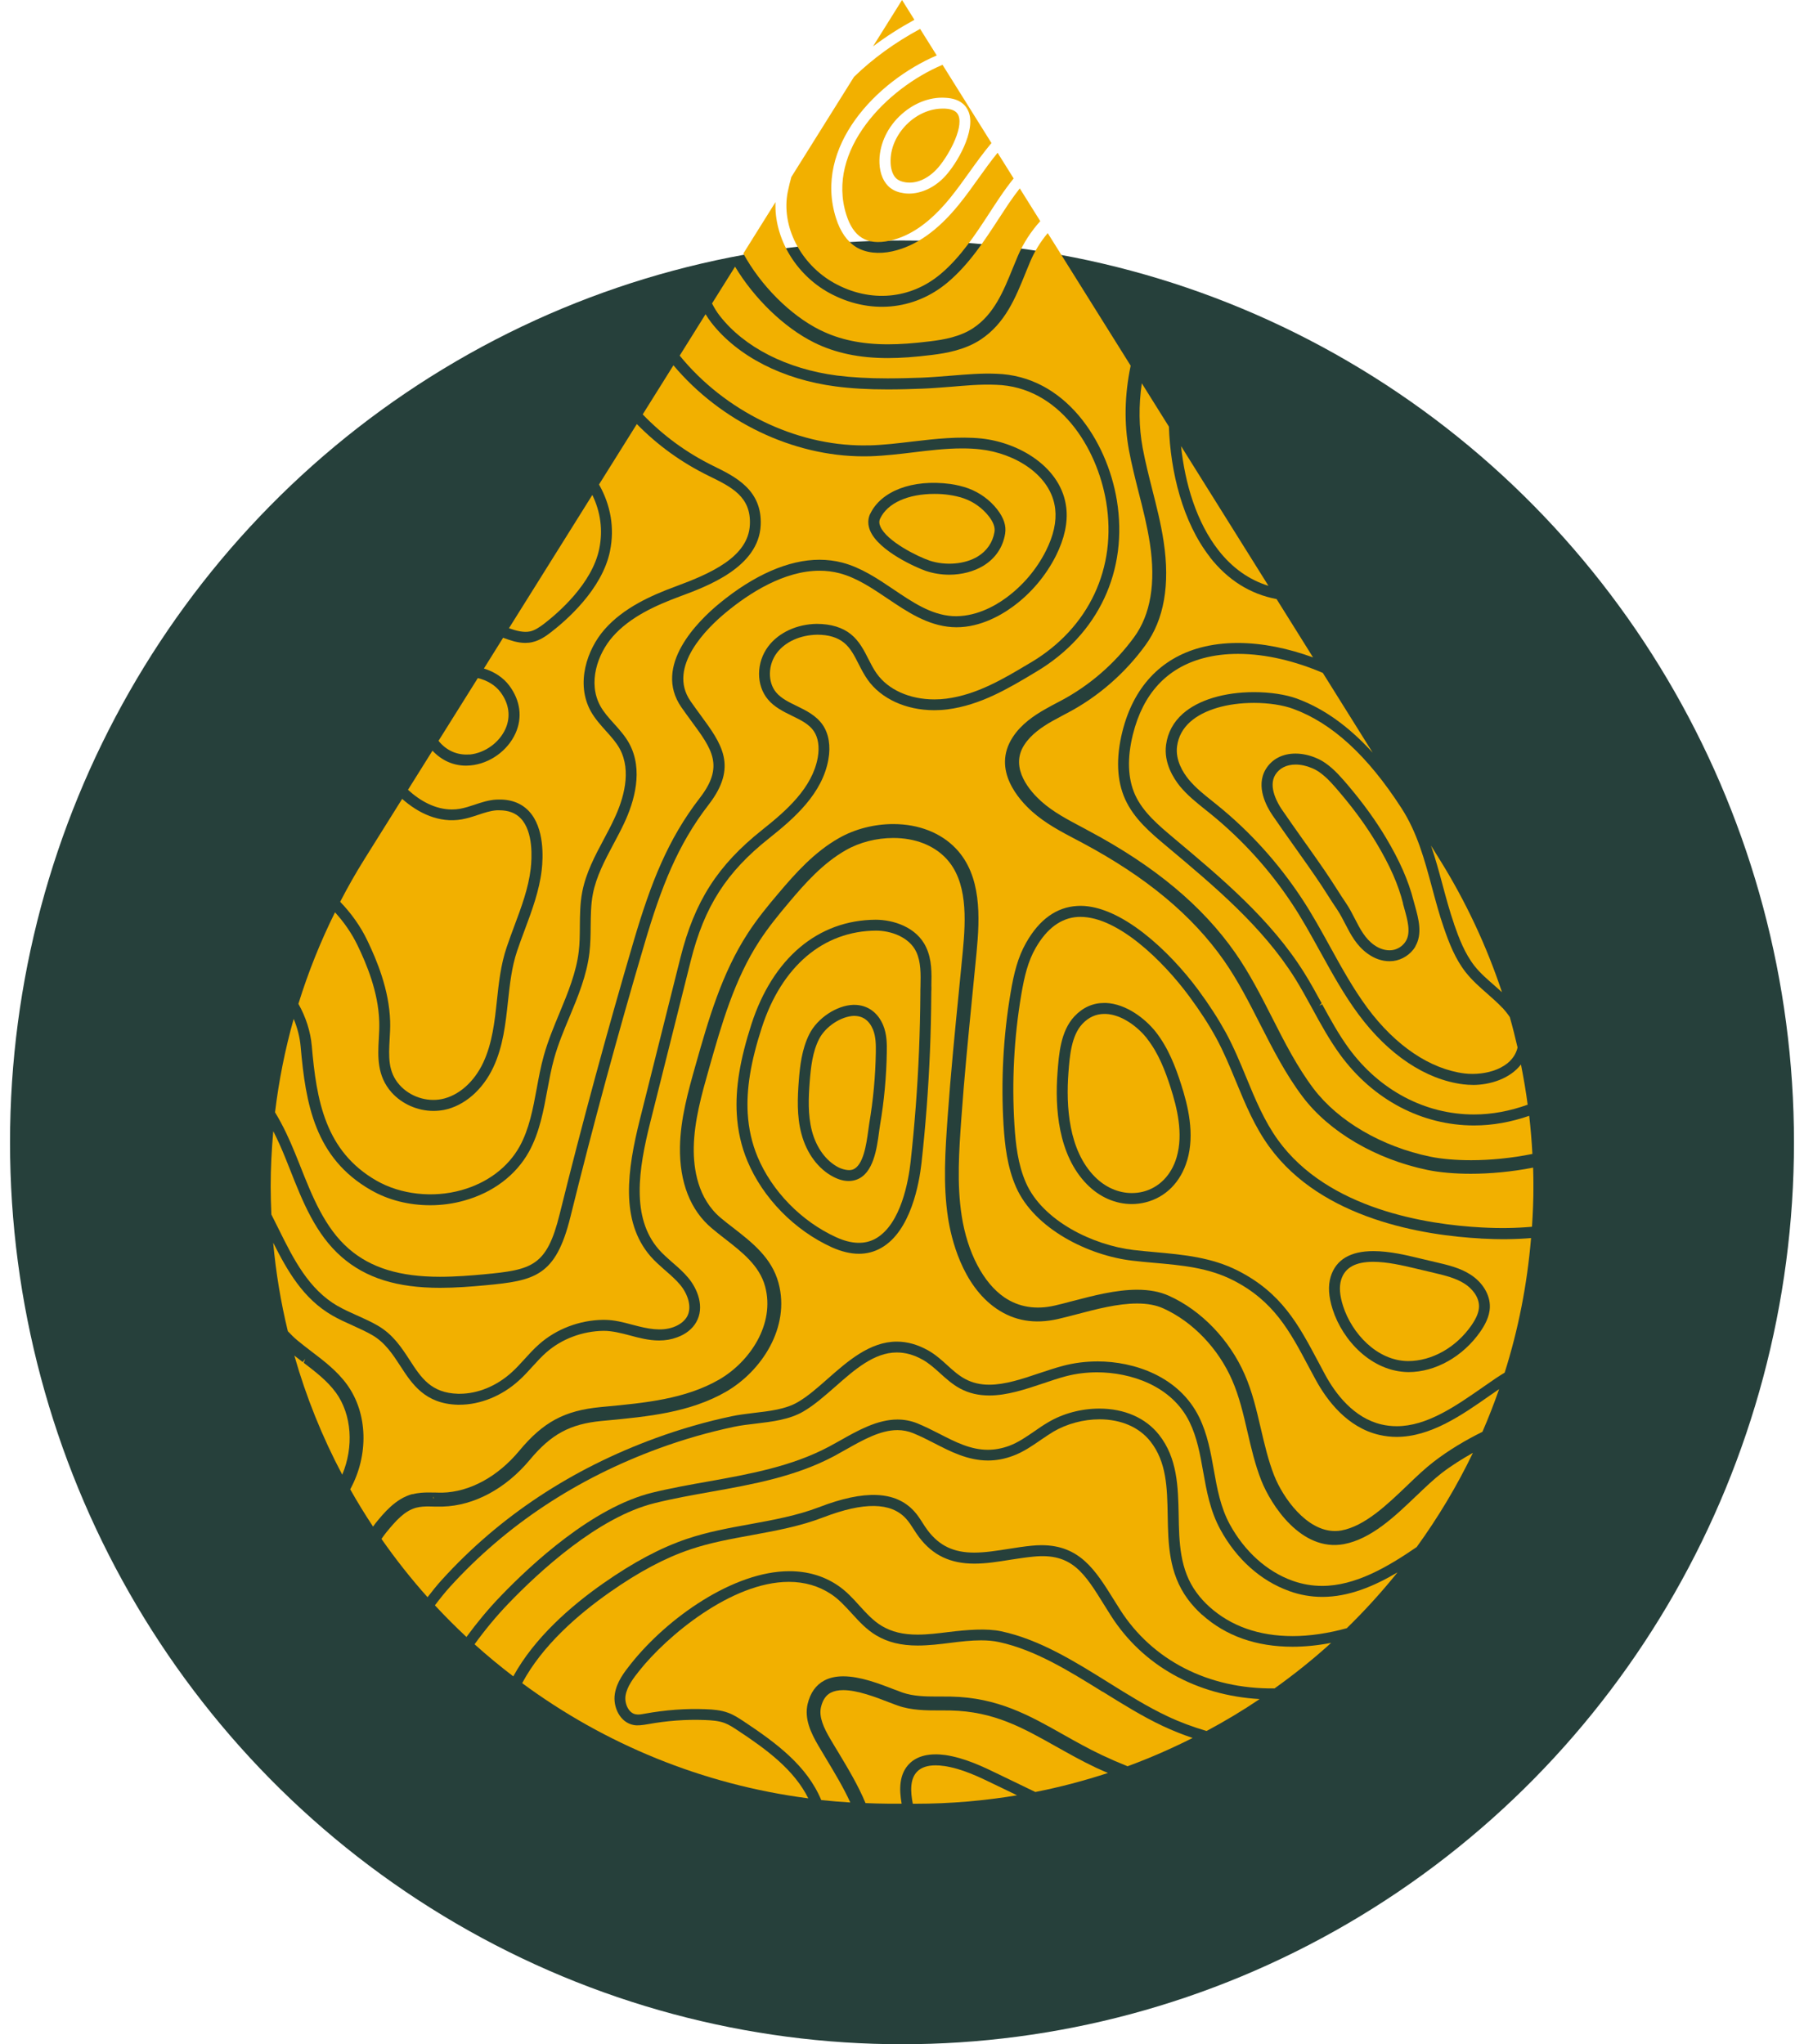 <?xml version="1.0" encoding="UTF-8"?>
<svg xmlns="http://www.w3.org/2000/svg" width="90" height="102" viewBox="0 0 90 102" fill="none">
  <ellipse cx="45" cy="57" rx="44.5" ry="45" fill="#26403B"></ellipse>
  <g clip-path="url(#clip0_2213_1481)">
    <path d="M45.156 9.094C45.707 9.185 46.271 8.926 46.72 8.454C47.246 7.904 48.082 6.432 47.819 5.77C47.762 5.631 47.632 5.441 47.141 5.419H47.034C46.404 5.416 45.755 5.697 45.251 6.191C44.707 6.729 44.406 7.426 44.431 8.109C44.434 8.29 44.479 8.727 44.76 8.942C44.865 9.018 44.998 9.068 45.159 9.094H45.156Z" fill="#F2B000"></path>
    <path d="M63.281 29.229L58.922 22.26C59.115 24.118 59.691 26.055 60.79 27.46C61.48 28.34 62.316 28.932 63.278 29.229H63.281Z" fill="#F2B000"></path>
    <path d="M39.48 8.828C39.417 9.065 39.353 9.309 39.303 9.559C38.954 11.268 39.929 13.186 41.623 14.126C43.406 15.114 45.422 14.943 46.936 13.664C47.93 12.825 48.664 11.698 49.377 10.606C49.541 10.35 49.703 10.106 49.867 9.863C50.099 9.518 50.333 9.198 50.57 8.904L49.769 7.622C49.424 8.046 49.105 8.492 48.813 8.9C48.519 9.312 48.186 9.78 47.825 10.223C46.765 11.524 45.682 12.281 44.52 12.54C43.843 12.689 43.194 12.623 42.712 12.328C42.263 12.05 41.924 11.565 41.709 10.888C40.572 7.318 43.729 4.055 46.733 2.766L45.904 1.443C44.644 2.124 43.561 2.909 42.605 3.836L39.48 8.831V8.828Z" fill="#F2B000"></path>
    <path d="M60.363 27.796C58.992 26.043 58.391 23.523 58.315 21.286L56.963 19.124C56.805 20.235 56.814 21.308 57.007 22.352C57.14 23.065 57.324 23.789 57.486 24.429C57.675 25.176 57.916 26.103 58.052 27.015C58.381 29.176 58.074 30.92 57.14 32.199C56.118 33.604 54.775 34.772 53.259 35.57L53.085 35.662C52.87 35.776 52.664 35.886 52.461 36C52.008 36.263 51.445 36.63 51.1 37.168C50.34 38.343 51.438 39.529 51.948 39.985C52.537 40.514 53.272 40.9 53.977 41.273L54.335 41.467C57.603 43.211 59.987 45.198 61.627 47.547C62.339 48.566 62.915 49.696 63.469 50.785C64.083 51.997 64.717 53.241 65.537 54.326C66.768 55.947 68.943 57.216 71.353 57.713C71.922 57.83 72.628 57.89 73.395 57.89C74.325 57.89 75.392 57.792 76.45 57.577C76.415 56.941 76.364 56.305 76.291 55.675C75.386 55.988 74.465 56.156 73.543 56.156C70.935 56.156 68.5 54.871 66.863 52.63C66.322 51.889 65.879 51.079 65.489 50.361L65.426 50.247C65.166 49.772 64.894 49.278 64.609 48.819C62.991 46.236 60.575 44.214 58.242 42.258L58.166 42.194C57.413 41.562 56.574 40.859 56.13 39.874C55.716 38.95 55.668 37.817 55.994 36.504C56.542 34.304 57.888 32.854 59.879 32.316C60.452 32.161 61.082 32.082 61.75 32.082C63.004 32.082 64.296 32.361 65.508 32.804L63.688 29.892C62.367 29.642 61.25 28.939 60.354 27.793L60.363 27.796Z" fill="#F2B000"></path>
    <path d="M55.422 80.615C55.324 80.463 55.232 80.311 55.14 80.166L55.105 80.109C54.108 78.507 53.494 77.466 51.54 77.672C51.201 77.704 50.859 77.757 50.524 77.808L50.397 77.827C49.792 77.925 49.194 78.02 48.612 78.02C47.408 78.02 46.535 77.602 45.854 76.703C45.759 76.58 45.67 76.441 45.591 76.317C45.462 76.115 45.344 75.931 45.202 75.776C44.448 74.95 43.096 74.934 41.058 75.716C39.905 76.159 38.686 76.38 37.512 76.596C36.47 76.786 35.428 76.975 34.453 77.305C33.193 77.726 31.879 78.425 30.429 79.441C28.824 80.565 27.039 82.125 26.051 83.983C30.154 87.012 35.033 89.044 40.326 89.731C39.617 88.31 38.268 87.306 36.809 86.344C36.59 86.199 36.375 86.056 36.147 85.971C35.849 85.86 35.517 85.838 35.204 85.825C34.219 85.784 33.257 85.86 32.304 86.034C32.044 86.078 31.806 86.11 31.613 86.072C30.93 85.949 30.572 85.17 30.673 84.524C30.765 83.917 31.154 83.423 31.468 83.027C33.298 80.72 36.6 78.397 39.38 78.397C40.272 78.397 41.077 78.628 41.767 79.087C42.2 79.371 42.549 79.751 42.881 80.122C43.239 80.514 43.575 80.881 43.996 81.131C44.493 81.426 45.059 81.562 45.775 81.562C46.281 81.562 46.813 81.495 47.326 81.432C48.228 81.321 49.232 81.239 49.957 81.397C51.857 81.805 53.608 82.894 55.301 83.951C56.27 84.556 57.264 85.176 58.249 85.638C58.873 85.933 59.525 86.173 60.196 86.37C61.108 85.882 61.991 85.354 62.843 84.778C59.68 84.594 57.008 83.103 55.422 80.615Z" fill="#F2B000"></path>
    <path d="M69.997 45.075C69.76 44.135 69.338 43.179 68.67 42.065C68.177 41.242 67.594 40.435 66.885 39.596C66.559 39.21 66.23 38.817 65.837 38.539C65.723 38.456 65.593 38.384 65.448 38.324C65.181 38.21 64.9 38.149 64.634 38.149C64.181 38.149 63.823 38.333 63.621 38.662C63.25 39.273 63.77 40.121 63.934 40.368C64.289 40.887 64.653 41.4 65.004 41.897L65.27 42.27C65.543 42.657 65.818 43.046 66.087 43.438C66.296 43.742 66.495 44.056 66.676 44.334C66.841 44.594 66.999 44.84 67.163 45.081C67.338 45.341 67.477 45.616 67.6 45.856C67.86 46.363 68.104 46.831 68.556 47.154C68.841 47.354 69.145 47.442 69.44 47.41C69.725 47.376 69.994 47.199 70.139 46.952C70.393 46.528 70.222 45.91 70.07 45.366C70.041 45.268 70.016 45.17 69.991 45.078L69.997 45.075Z" fill="#F2B000"></path>
    <path d="M16.757 69.487C16.336 68.905 15.735 68.446 15.152 67.999L15.225 67.8L15.101 67.962C14.969 67.86 14.826 67.753 14.684 67.639C15.276 69.715 16.08 71.706 17.074 73.58C17.653 72.203 17.558 70.592 16.757 69.484V69.487Z" fill="#F2B000"></path>
    <path d="M26.445 31.505C26.686 31.452 26.91 31.297 27.119 31.141C27.835 30.594 29.538 29.132 29.896 27.384C30.086 26.46 29.962 25.542 29.551 24.697L25.391 31.347C25.742 31.471 26.125 31.575 26.442 31.505H26.445Z" fill="#F2B000"></path>
    <path d="M16.854 65.166C17.157 65.344 17.484 65.489 17.797 65.629L17.889 65.67C18.209 65.815 18.541 65.964 18.854 66.148C19.608 66.588 20.029 67.233 20.437 67.86C21.011 68.746 21.504 69.506 22.85 69.544C22.888 69.544 22.91 69.547 22.935 69.544C23.838 69.544 24.784 69.154 25.532 68.471C25.747 68.278 25.946 68.059 26.165 67.819C26.383 67.578 26.63 67.306 26.899 67.069C27.754 66.312 28.916 65.869 30.084 65.856H30.151C30.645 65.856 31.113 65.983 31.528 66.094L31.591 66.11C32.313 66.303 32.981 66.442 33.602 66.217C33.906 66.106 34.143 65.923 34.273 65.701C34.548 65.214 34.301 64.549 33.934 64.109C33.728 63.862 33.481 63.644 33.203 63.4L33.133 63.34C32.902 63.135 32.664 62.926 32.452 62.682C30.926 60.919 31.297 58.365 31.921 55.864L33.944 47.793C34.653 44.97 35.799 43.178 38.031 41.403C39.228 40.453 40.529 39.314 40.798 37.795C40.89 37.266 40.82 36.801 40.598 36.478C40.361 36.13 39.953 35.93 39.522 35.721C39.085 35.506 38.636 35.288 38.313 34.902C37.714 34.193 37.721 33.05 38.332 32.246C38.851 31.562 39.753 31.145 40.741 31.129C41.463 31.129 42.042 31.312 42.46 31.654C42.872 31.99 43.115 32.468 43.328 32.892C43.457 33.148 43.584 33.392 43.733 33.601C44.306 34.414 45.382 34.898 46.614 34.898C46.823 34.898 47.022 34.886 47.206 34.861C48.738 34.664 50.065 33.87 51.35 33.101L51.439 33.05C54.329 31.325 55.732 28.334 55.187 25.052C54.731 22.295 52.816 19.288 49.685 19.2C48.912 19.165 48.102 19.244 47.453 19.298L47.364 19.304C46.911 19.339 46.449 19.377 46 19.393C45.496 19.412 44.898 19.431 44.287 19.431C43.305 19.431 42.457 19.383 41.694 19.282C39.063 18.94 36.802 17.785 35.492 16.104C35.384 15.965 35.286 15.822 35.2 15.677L33.909 17.744C36.163 20.51 39.668 22.225 43.084 22.225C43.175 22.219 43.299 22.225 43.41 22.222C44.09 22.203 44.787 22.118 45.461 22.039L45.544 22.029C46.664 21.896 47.852 21.766 48.966 21.88C50.894 22.089 52.968 23.346 53.196 25.337C53.281 26.071 53.107 26.875 52.68 27.73C52.173 28.733 51.429 29.613 50.527 30.271C49.846 30.771 48.725 31.376 47.488 31.29C46.275 31.208 45.265 30.531 44.287 29.872C43.517 29.353 42.736 28.825 41.884 28.603C41.561 28.518 41.225 28.477 40.886 28.477C39.11 28.477 37.372 29.603 36.226 30.55C35.299 31.312 33.269 33.275 34.447 34.981C34.615 35.224 34.786 35.456 34.947 35.677C35.998 37.108 36.831 38.241 35.349 40.156C33.801 42.159 32.978 44.292 32.155 47.084C30.822 51.594 29.578 56.184 28.457 60.723C27.722 63.688 26.687 63.9 24.205 64.132C23.496 64.198 22.73 64.258 21.951 64.258C19.814 64.258 18.256 63.771 17.053 62.726C15.745 61.59 15.096 59.95 14.47 58.361L14.223 57.744C14.052 57.323 13.858 56.88 13.634 56.443C13.551 57.361 13.504 58.282 13.504 59.21C13.504 59.675 13.52 60.137 13.539 60.599C13.665 60.846 13.789 61.093 13.909 61.34C14.637 62.809 15.391 64.328 16.857 65.173L16.854 65.166Z" fill="#F2B000"></path>
    <path d="M52.697 87.151C51.013 86.202 49.582 85.394 47.426 85.347C47.28 85.344 47.141 85.344 47.002 85.344H46.827C46.226 85.344 45.476 85.344 44.788 85.103C44.649 85.053 44.488 84.993 44.317 84.926C43.706 84.689 42.785 84.331 42.066 84.331C41.819 84.331 41.61 84.375 41.448 84.458C41.205 84.584 41.043 84.822 40.958 85.179C40.841 85.679 41.11 86.233 41.417 86.759C41.502 86.904 41.591 87.053 41.679 87.199L41.797 87.392C42.306 88.24 42.819 89.094 43.18 89.968C43.554 89.981 43.924 89.997 44.301 89.997H44.982C44.855 89.288 44.846 88.499 45.393 87.977C45.792 87.597 46.397 87.468 47.157 87.569C48.145 87.718 49.025 88.142 49.876 88.556L51.652 89.414C52.887 89.171 54.096 88.851 55.274 88.465C55.075 88.376 54.875 88.294 54.679 88.202C53.964 87.863 53.318 87.499 52.694 87.148L52.697 87.151Z" fill="#F2B000"></path>
    <path d="M20.581 74.558C20.873 74.478 21.164 74.469 21.382 74.469C21.462 74.469 21.544 74.469 21.623 74.472H21.709C21.788 74.475 21.864 74.478 21.943 74.478H22.069C23.431 74.444 24.83 73.684 25.9 72.396C27.1 70.952 28.161 70.383 29.956 70.209L30.193 70.186C32.156 70.003 34.186 69.81 35.873 68.838C37.402 67.955 38.681 66.072 38.169 64.182C37.887 63.144 37.003 62.46 36.155 61.802C35.921 61.618 35.715 61.46 35.519 61.292C34.445 60.397 33.894 58.991 33.923 57.228C33.948 55.817 34.331 54.459 34.702 53.145C35.341 50.889 36 48.581 37.304 46.572C37.766 45.859 38.311 45.191 38.833 44.578C39.691 43.562 40.632 42.511 41.854 41.818C42.645 41.368 43.605 41.118 44.564 41.118C45.84 41.118 46.951 41.558 47.701 42.352C48.968 43.698 48.892 45.736 48.718 47.54L48.499 49.772C48.306 51.743 48.103 53.779 47.961 55.801C47.847 57.409 47.73 59.061 47.977 60.659C48.258 62.492 49.056 64.018 50.111 64.736C50.829 65.224 51.69 65.36 52.627 65.141C52.881 65.084 53.147 65.015 53.428 64.939L53.542 64.91C54.549 64.647 55.67 64.353 56.727 64.353C57.345 64.353 57.864 64.451 58.314 64.654C59.928 65.379 61.343 66.85 62.1 68.588C62.477 69.449 62.689 70.364 62.895 71.25C63.088 72.076 63.275 72.88 63.566 73.621C64.006 74.735 65.181 76.393 66.599 76.393C66.716 76.393 66.821 76.384 66.919 76.365C68.084 76.15 69.195 75.086 70.18 74.143C70.686 73.655 71.098 73.266 71.513 72.946C72.279 72.355 73.102 71.864 73.957 71.443C74.261 70.747 74.536 70.034 74.79 69.313L74.327 69.632C72.944 70.601 71.376 71.696 69.673 71.696C69.385 71.696 69.091 71.661 68.806 71.595C67.223 71.228 66.207 69.892 65.633 68.835C65.497 68.585 65.383 68.373 65.272 68.164C64.345 66.417 63.544 64.91 61.514 63.878C60.283 63.252 58.972 63.135 57.586 63.011L57.513 63.005C57.171 62.973 56.838 62.945 56.506 62.904C54.309 62.654 51.605 61.312 50.69 59.232C50.25 58.229 50.13 57.149 50.066 56.136C49.933 53.93 50.05 51.709 50.418 49.537C50.582 48.562 50.779 47.762 51.197 47.031C51.852 45.878 52.707 45.264 53.739 45.204C53.793 45.204 53.843 45.198 53.897 45.198C55.946 45.198 58.342 47.455 59.773 49.385C60.327 50.135 60.777 50.835 61.154 51.519C61.559 52.266 61.885 53.057 62.173 53.756C62.616 54.833 63.075 55.94 63.762 56.89C66.263 60.343 71.19 61.099 73.906 61.245C74.834 61.296 75.666 61.28 76.429 61.21C76.474 60.545 76.502 59.874 76.502 59.197C76.502 58.884 76.496 58.571 76.486 58.26C75.407 58.472 74.324 58.567 73.377 58.567C72.567 58.567 71.82 58.501 71.218 58.377C68.647 57.846 66.32 56.485 64.994 54.731C64.149 53.617 63.503 52.348 62.876 51.12C62.319 50.025 61.752 48.914 61.065 47.932C59.491 45.679 57.187 43.761 54.014 42.064L53.679 41.887C52.928 41.492 52.15 41.083 51.488 40.491C50.848 39.919 49.471 38.415 50.519 36.791C50.946 36.13 51.595 35.699 52.115 35.402C52.346 35.269 52.586 35.142 52.821 35.019L52.935 34.959C54.356 34.205 55.619 33.11 56.582 31.79C57.405 30.66 57.668 29.087 57.367 27.116C57.234 26.245 57.012 25.365 56.813 24.593C56.636 23.89 56.458 23.184 56.325 22.476C56.072 21.111 56.104 19.706 56.408 18.247L52.27 11.632C51.915 12.053 51.621 12.528 51.402 13.04C51.33 13.208 51.263 13.376 51.193 13.547L51.155 13.642C50.658 14.867 50.149 16.13 48.93 16.94C48.157 17.453 47.226 17.62 46.505 17.709C45.627 17.817 44.944 17.867 44.291 17.867C42.87 17.867 41.67 17.614 40.616 17.092C39.099 16.338 37.614 14.873 36.671 13.306L35.522 15.142C35.633 15.357 35.756 15.566 35.914 15.765C37.136 17.332 39.264 18.415 41.752 18.738C42.499 18.832 43.326 18.88 44.282 18.88C44.883 18.88 45.472 18.861 45.969 18.845C46.425 18.826 46.891 18.788 47.34 18.753L47.492 18.741C48.214 18.684 48.949 18.617 49.696 18.649C53.131 18.747 55.227 21.988 55.718 24.957C56.297 28.467 54.799 31.667 51.706 33.512L51.627 33.56C50.291 34.361 48.911 35.183 47.271 35.395C47.043 35.424 46.821 35.437 46.609 35.437C45.2 35.437 43.956 34.867 43.282 33.911C43.111 33.664 42.974 33.405 42.838 33.136C42.626 32.718 42.43 32.332 42.11 32.072C41.787 31.806 41.338 31.67 40.777 31.67C39.922 31.683 39.182 32.022 38.761 32.572C38.308 33.167 38.292 34.038 38.722 34.55C38.976 34.851 39.349 35.032 39.748 35.225C40.204 35.446 40.72 35.699 41.043 36.168C41.347 36.611 41.448 37.222 41.328 37.89C41.027 39.596 39.641 40.817 38.365 41.83C36.234 43.523 35.142 45.233 34.464 47.929L32.441 56C31.849 58.355 31.488 60.751 32.856 62.331C33.049 62.552 33.28 62.758 33.505 62.957L33.546 62.992C33.844 63.248 34.11 63.486 34.341 63.764C34.794 64.309 35.17 65.214 34.733 65.974C34.543 66.309 34.205 66.578 33.774 66.73C33.495 66.835 33.201 66.885 32.878 66.885C32.365 66.885 31.852 66.749 31.444 66.638C31.001 66.521 30.554 66.404 30.117 66.404C29.047 66.417 28.015 66.812 27.252 67.483C27.021 67.686 26.803 67.923 26.594 68.154C26.337 68.439 26.125 68.67 25.891 68.879C25.049 69.648 23.966 70.091 22.921 70.091H22.832C21.196 70.044 20.55 69.047 19.977 68.164C19.6 67.585 19.217 66.993 18.574 66.619C18.28 66.448 17.96 66.303 17.653 66.164L17.593 66.135C17.248 65.98 16.899 65.825 16.573 65.635C15.117 64.793 14.335 63.404 13.629 62.005C13.765 63.511 14.012 64.986 14.36 66.423C14.512 66.581 14.664 66.737 14.835 66.879C15.041 67.05 15.256 67.214 15.465 67.376L15.535 67.43C16.168 67.911 16.82 68.408 17.308 69.079C18.359 70.525 18.4 72.614 17.472 74.311C17.83 74.947 18.21 75.567 18.612 76.172C18.653 76.118 18.688 76.064 18.729 76.01C19.154 75.488 19.736 74.776 20.575 74.548L20.581 74.558Z" fill="#F2B000"></path>
    <path d="M74.955 50.29C74.721 50.043 74.461 49.812 74.195 49.578C73.819 49.249 73.442 48.916 73.132 48.524C72.593 47.847 72.28 47.014 72.03 46.286C71.805 45.637 71.631 44.982 71.46 44.349L71.441 44.28C71.061 42.868 70.7 41.532 69.912 40.314C68.221 37.699 66.457 36.082 64.52 35.37C64.004 35.18 63.292 35.072 62.563 35.072C61.212 35.072 60.05 35.417 59.378 36.019C59.008 36.348 58.789 36.756 58.723 37.234C58.628 37.937 59.036 38.563 59.29 38.877C59.632 39.298 60.081 39.655 60.477 39.969C60.569 40.041 60.654 40.111 60.74 40.181C62.364 41.497 63.773 43.058 64.935 44.815C65.467 45.618 65.935 46.476 66.353 47.233C66.926 48.274 67.512 49.334 68.215 50.287C69.624 52.186 71.352 53.348 73.075 53.563C74.113 53.68 75.436 53.322 75.702 52.3C75.705 52.287 75.702 52.275 75.709 52.262C75.591 51.752 75.465 51.249 75.322 50.746C75.189 50.553 75.056 50.391 74.958 50.287L74.955 50.29ZM70.615 47.226C70.38 47.619 69.956 47.897 69.503 47.951C69.44 47.957 69.38 47.961 69.32 47.961C68.952 47.961 68.579 47.834 68.243 47.593C67.673 47.191 67.379 46.615 67.116 46.106C66.999 45.878 66.866 45.618 66.708 45.381C66.543 45.144 66.388 44.897 66.23 44.65C66.033 44.343 65.84 44.039 65.634 43.745C65.365 43.349 65.087 42.96 64.811 42.57L64.46 42.074C64.146 41.63 63.801 41.146 63.478 40.671C63.206 40.273 62.623 39.247 63.149 38.377C63.456 37.877 63.979 37.601 64.628 37.601C64.966 37.601 65.324 37.677 65.657 37.82C65.828 37.889 65.992 37.981 66.147 38.092C66.594 38.408 66.942 38.823 67.281 39.219C68.028 40.105 68.629 40.94 69.133 41.782C69.826 42.941 70.266 43.941 70.519 44.935L70.596 45.213C70.766 45.831 70.979 46.596 70.608 47.223L70.615 47.226Z" fill="#F2B000"></path>
    <path d="M16.976 45.002C17.514 45.562 17.983 46.207 18.331 46.938C18.793 47.904 19.414 49.369 19.464 50.958C19.474 51.265 19.455 51.579 19.439 51.851C19.392 52.731 19.35 53.484 19.939 54.142C20.446 54.706 21.266 54.994 22.032 54.842C22.877 54.674 23.656 53.99 24.112 53.012C24.561 52.047 24.679 50.968 24.79 49.926C24.884 49.053 24.979 48.148 25.274 47.274C25.397 46.907 25.534 46.543 25.663 46.192C26.008 45.27 26.363 44.321 26.477 43.343C26.537 42.811 26.613 41.507 25.983 40.839C25.727 40.567 25.372 40.431 24.913 40.431C24.872 40.431 24.828 40.431 24.783 40.431C24.476 40.45 24.172 40.551 23.852 40.659C23.574 40.751 23.308 40.836 23.035 40.884C21.915 41.08 20.873 40.58 20.063 39.861L18.182 42.868C17.748 43.561 17.346 44.27 16.973 44.992L16.976 45.002Z" fill="#F2B000"></path>
    <path d="M47.084 88.117C46.951 88.094 46.815 88.085 46.676 88.085C46.28 88.085 45.976 88.183 45.776 88.376C45.384 88.75 45.422 89.408 45.539 90H45.694C47.413 90 49.098 89.851 50.741 89.579L49.645 89.05C48.832 88.655 47.99 88.246 47.084 88.114V88.117Z" fill="#F2B000"></path>
    <path d="M73.875 61.796C71.061 61.644 65.951 60.85 63.32 57.216C62.598 56.222 62.129 55.096 61.68 54.004L61.645 53.921C61.351 53.209 61.047 52.475 60.673 51.788C60.309 51.12 59.869 50.443 59.331 49.715C57.979 47.886 55.747 45.749 53.904 45.749C53.857 45.749 53.812 45.749 53.768 45.752C52.932 45.803 52.226 46.325 51.666 47.303C51.286 47.965 51.105 48.712 50.95 49.633C50.589 51.769 50.475 53.947 50.608 56.112C50.669 57.077 50.779 58.099 51.185 59.02C52.017 60.91 54.522 62.135 56.564 62.372C56.918 62.413 57.273 62.445 57.624 62.477C59.014 62.603 60.432 62.73 61.756 63.401C63.94 64.512 64.776 66.088 65.748 67.914C65.865 68.139 65.986 68.361 66.106 68.585C66.625 69.544 67.537 70.753 68.924 71.076C69.171 71.133 69.424 71.162 69.683 71.162C71.191 71.162 72.621 70.162 74.008 69.196C74.224 69.047 74.426 68.905 74.626 68.769C74.768 68.671 74.92 68.582 75.066 68.49C75.746 66.344 76.19 64.094 76.383 61.774C75.626 61.84 74.8 61.85 73.872 61.799L73.875 61.796ZM59.226 57.897C58.91 58.979 58.153 59.742 57.153 59.992C56.925 60.049 56.693 60.078 56.465 60.078C55.645 60.078 54.851 59.729 54.23 59.096C52.777 57.621 52.625 55.254 52.758 53.523C52.828 52.583 52.913 51.456 53.597 50.718C54.018 50.269 54.518 50.044 55.088 50.044H55.174C56.196 50.088 57.143 50.842 57.646 51.471C58.289 52.285 58.65 53.25 58.919 54.086C59.267 55.165 59.616 56.577 59.229 57.894L59.226 57.897ZM73.856 66.439C72.989 67.686 71.615 68.462 70.269 68.462C68.427 68.446 66.977 66.876 66.486 65.335C66.28 64.695 66.248 64.16 66.388 63.698C66.65 62.853 67.366 62.426 68.518 62.426C69.313 62.426 70.165 62.629 70.674 62.752L71.703 62.996C72.245 63.122 72.853 63.268 73.365 63.6C73.97 63.99 74.341 64.607 74.328 65.211C74.319 65.711 74.052 66.154 73.853 66.442L73.856 66.439Z" fill="#F2B000"></path>
    <path d="M14.946 58.095L14.968 58.156C15.576 59.691 16.2 61.267 17.403 62.311C18.501 63.264 19.948 63.707 21.949 63.707C22.741 63.707 23.538 63.641 24.146 63.584C26.556 63.359 27.277 63.178 27.92 60.586C29.044 56.044 30.291 51.449 31.624 46.922C32.467 44.071 33.312 41.887 34.911 39.817C36.142 38.228 35.525 37.386 34.502 35.996C34.338 35.772 34.167 35.538 33.992 35.288C32.558 33.214 34.828 30.986 35.87 30.125C37.611 28.688 39.346 27.929 40.882 27.929C41.265 27.929 41.648 27.976 42.015 28.071C42.959 28.318 43.779 28.872 44.57 29.404C45.536 30.056 46.441 30.67 47.514 30.742C48.607 30.802 49.585 30.277 50.196 29.828C51.029 29.217 51.716 28.407 52.181 27.482C52.561 26.726 52.716 26.023 52.643 25.396C52.45 23.691 50.614 22.608 48.898 22.421C48.626 22.39 48.331 22.374 47.999 22.374C47.182 22.374 46.327 22.478 45.574 22.57C44.947 22.646 44.165 22.741 43.421 22.766C43.31 22.77 43.196 22.77 43.082 22.77C39.558 22.77 35.955 21.035 33.597 18.227L32.064 20.677C33.078 21.728 34.233 22.583 35.598 23.254C36.684 23.785 38.035 24.447 37.95 26.21C37.849 28.308 35.284 29.255 33.907 29.764C32.742 30.198 31.434 30.774 30.564 31.771C29.82 32.619 29.31 34.063 29.95 35.227C30.127 35.547 30.383 35.832 30.63 36.104C30.918 36.424 31.191 36.731 31.39 37.095C32.112 38.418 31.646 40.004 31.127 41.099C30.975 41.422 30.804 41.744 30.637 42.058L30.611 42.105C30.177 42.922 29.744 43.738 29.579 44.602C29.478 45.118 29.475 45.669 29.468 46.201C29.465 46.641 29.459 47.087 29.408 47.527C29.275 48.663 28.835 49.724 28.408 50.749C28.142 51.385 27.844 52.097 27.648 52.803C27.505 53.313 27.407 53.851 27.309 54.37C27.122 55.389 26.92 56.51 26.388 57.469C25.736 58.643 24.59 59.507 23.155 59.906C22.617 60.058 22.044 60.137 21.462 60.137C20.391 60.137 19.369 59.877 18.508 59.383C15.706 57.779 15.25 55.085 15 52.23C14.959 51.762 14.838 51.287 14.652 50.838C14.221 52.363 13.911 53.924 13.721 55.5C14.129 56.168 14.452 56.88 14.718 57.535C14.794 57.719 14.867 57.905 14.943 58.092L14.946 58.095ZM43.414 25.64C43.946 24.517 45.495 23.893 47.413 24.149C47.565 24.172 47.711 24.197 47.847 24.232C48.021 24.273 48.17 24.317 48.309 24.368C48.879 24.58 49.376 24.941 49.746 25.412C50.079 25.84 50.209 26.235 50.145 26.628C50.035 27.311 49.655 27.869 49.05 28.236C48.581 28.517 47.98 28.676 47.356 28.676C46.964 28.676 46.562 28.612 46.197 28.489C45.751 28.337 43.848 27.508 43.411 26.482C43.288 26.191 43.288 25.9 43.411 25.637L43.414 25.64Z" fill="#F2B000"></path>
    <path d="M23.428 37.649C24.188 37.576 24.91 37.057 25.22 36.361C25.486 35.763 25.401 35.117 24.973 34.541C24.714 34.19 24.302 33.943 23.837 33.835L21.877 36.965C22.273 37.456 22.817 37.693 23.428 37.643V37.649Z" fill="#F2B000"></path>
    <path d="M30.435 27.489C30.039 29.427 28.215 30.99 27.453 31.572C27.228 31.747 26.924 31.955 26.566 32.038C26.452 32.066 26.332 32.079 26.205 32.079C25.819 32.079 25.455 31.952 25.1 31.822L24.141 33.358C24.657 33.513 25.113 33.81 25.414 34.218C25.961 34.959 26.072 35.798 25.721 36.583C25.331 37.456 24.432 38.102 23.479 38.191C23.4 38.197 23.321 38.203 23.245 38.203C22.605 38.203 22.026 37.937 21.576 37.456L20.354 39.409C20.965 39.969 21.725 40.39 22.548 40.39C22.688 40.39 22.821 40.378 22.944 40.356C23.188 40.314 23.435 40.232 23.675 40.153C24.002 40.042 24.372 39.919 24.761 39.897C25.442 39.862 25.99 40.052 26.386 40.473C27.174 41.308 27.095 42.809 27.025 43.413C26.905 44.445 26.541 45.423 26.189 46.369C26.05 46.74 25.917 47.097 25.797 47.455C25.524 48.262 25.433 49.136 25.341 49.981C25.221 51.089 25.1 52.209 24.613 53.25C24.081 54.386 23.159 55.184 22.143 55.383C21.966 55.415 21.795 55.431 21.627 55.431C20.836 55.431 20.054 55.086 19.538 54.51C18.797 53.681 18.851 52.703 18.898 51.836C18.914 51.566 18.93 51.266 18.92 50.974C18.873 49.481 18.281 48.091 17.841 47.176C17.543 46.559 17.157 46.008 16.713 45.521C15.982 46.996 15.371 48.522 14.887 50.088C15.257 50.743 15.491 51.468 15.555 52.187C15.789 54.89 16.213 57.438 18.787 58.913C19.994 59.603 21.595 59.783 23.02 59.384C24.312 59.023 25.341 58.248 25.92 57.21C26.405 56.333 26.591 55.311 26.775 54.32C26.87 53.801 26.978 53.212 27.133 52.662C27.345 51.905 27.662 51.152 27.912 50.55C28.333 49.534 28.751 48.518 28.874 47.468C28.922 47.075 28.925 46.67 28.928 46.278V46.214C28.934 45.651 28.937 45.072 29.048 44.502C29.232 43.546 29.688 42.695 30.128 41.868C30.318 41.511 30.489 41.191 30.637 40.868C31.103 39.887 31.527 38.482 30.916 37.358C30.745 37.045 30.492 36.763 30.248 36.491C29.973 36.187 29.684 35.864 29.476 35.494C28.706 34.101 29.289 32.402 30.156 31.411C31.109 30.322 32.493 29.708 33.721 29.256C35.466 28.61 37.334 27.787 37.41 26.185C37.479 24.783 36.498 24.302 35.364 23.748C33.981 23.071 32.803 22.21 31.771 21.159L29.884 24.175C30.466 25.201 30.669 26.34 30.432 27.496L30.435 27.489Z" fill="#F2B000"></path>
    <path d="M45.002 0L43.555 2.314C44.191 1.833 44.878 1.393 45.619 0.988L45.002 0Z" fill="#F2B000"></path>
    <path d="M46.376 27.973C47.183 28.239 48.145 28.151 48.772 27.771C49.234 27.489 49.526 27.065 49.614 26.543C49.652 26.308 49.557 26.049 49.323 25.751C49.016 25.362 48.592 25.052 48.129 24.884C48.009 24.837 47.876 24.799 47.724 24.764C47.601 24.735 47.474 24.713 47.344 24.694C47.113 24.659 46.873 24.644 46.622 24.644C45.29 24.644 44.276 25.102 43.912 25.872C43.852 25.995 43.855 26.122 43.919 26.27C44.232 27.005 45.783 27.774 46.379 27.973H46.376Z" fill="#F2B000"></path>
    <path d="M55.012 84.417C53.346 83.382 51.64 82.319 49.835 81.932C49.573 81.875 49.281 81.847 48.939 81.847C48.452 81.847 47.952 81.904 47.398 81.974C46.926 82.034 46.34 82.106 45.783 82.106C44.953 82.106 44.295 81.945 43.715 81.6C43.234 81.315 42.861 80.907 42.5 80.511C42.164 80.144 41.841 79.79 41.465 79.543C40.847 79.134 40.138 78.929 39.356 78.929C36.487 78.929 33.261 81.644 31.9 83.357C31.621 83.708 31.279 84.142 31.207 84.61C31.15 84.993 31.355 85.474 31.713 85.537C31.862 85.566 31.998 85.537 32.15 85.509C33.204 85.319 34.208 85.243 35.218 85.284C35.557 85.297 35.956 85.322 36.336 85.465C36.614 85.569 36.855 85.727 37.086 85.879C38.739 86.974 40.261 88.108 40.971 89.817C41.452 89.867 41.936 89.909 42.421 89.937C42.091 89.212 41.661 88.497 41.24 87.794L40.828 87.104C40.448 86.455 40.119 85.753 40.293 85.018C40.426 84.465 40.708 84.069 41.132 83.847C41.389 83.711 41.705 83.642 42.069 83.642C42.918 83.642 43.871 84.012 44.567 84.281L45.023 84.452C45.555 84.635 46.147 84.651 46.707 84.651H47.018C47.163 84.651 47.306 84.651 47.448 84.654C49.778 84.702 51.355 85.594 53.02 86.534C53.641 86.883 54.284 87.247 54.98 87.576C55.401 87.775 55.825 87.959 56.253 88.13C57.367 87.721 58.447 87.247 59.498 86.718C58.991 86.547 58.494 86.348 58.013 86.123C56.99 85.642 55.987 85.015 55.015 84.411L55.012 84.417Z" fill="#F2B000"></path>
    <path d="M42.225 10.723C42.4 11.274 42.659 11.657 42.995 11.863C43.349 12.084 43.802 12.138 44.397 12.008C45.436 11.78 46.417 11.084 47.399 9.881C47.731 9.47 48.045 9.036 48.345 8.615C48.691 8.131 49.061 7.618 49.463 7.137L47.022 3.234C44.255 4.399 41.197 7.488 42.225 10.723ZM44.866 5.808C45.505 5.178 46.36 4.823 47.168 4.88C47.908 4.915 48.206 5.276 48.323 5.577C48.697 6.517 47.747 8.172 47.111 8.837C46.61 9.359 45.968 9.66 45.344 9.66C45.252 9.66 45.16 9.653 45.072 9.637C44.822 9.603 44.603 9.517 44.426 9.384C44.093 9.131 43.897 8.688 43.875 8.137C43.846 7.302 44.207 6.453 44.86 5.811L44.866 5.808Z" fill="#F2B000"></path>
    <path d="M57.219 51.809C56.788 51.268 55.99 50.623 55.161 50.591H55.094C54.677 50.591 54.306 50.759 53.996 51.091C53.442 51.686 53.366 52.708 53.303 53.528C53.179 55.18 53.306 57.386 54.616 58.712C55.136 59.238 55.791 59.529 56.465 59.529C56.655 59.529 56.842 59.507 57.019 59.463C57.827 59.26 58.441 58.633 58.701 57.744C59.046 56.57 58.72 55.263 58.397 54.256C58.143 53.468 57.808 52.559 57.216 51.813L57.219 51.809Z" fill="#F2B000"></path>
    <path d="M73.071 64.055C72.634 63.773 72.099 63.644 71.58 63.52L70.551 63.276C69.968 63.14 69.205 62.96 68.509 62.96C67.619 62.96 67.097 63.251 66.91 63.852C66.802 64.201 66.834 64.631 67.005 65.166C67.439 66.521 68.689 67.897 70.241 67.913C71.447 67.913 72.644 67.23 73.41 66.128C73.66 65.764 73.78 65.47 73.787 65.198C73.796 64.701 73.426 64.283 73.071 64.055Z" fill="#F2B000"></path>
    <path d="M21.617 74.757C21.617 74.757 21.639 74.757 21.652 74.757L21.62 74.675V74.757H21.617Z" fill="#F2B000"></path>
    <path d="M42.617 50.687C41.949 50.709 41.177 51.228 40.863 51.845C40.531 52.497 40.452 53.26 40.395 53.988C40.338 54.741 40.294 55.615 40.506 56.431C40.727 57.267 41.208 57.928 41.832 58.248C42.009 58.337 42.336 58.435 42.544 58.356C43.076 58.163 43.225 57.077 43.314 56.425C43.336 56.264 43.352 56.143 43.368 56.045C43.567 54.874 43.675 53.684 43.694 52.507C43.7 52.111 43.694 51.728 43.558 51.383C43.371 50.924 43.054 50.69 42.614 50.69L42.617 50.687Z" fill="#F2B000"></path>
    <path d="M40.928 16.474C41.884 16.949 42.985 17.18 44.299 17.18C44.917 17.18 45.572 17.133 46.427 17.028C47.073 16.949 47.899 16.807 48.554 16.37C49.599 15.677 50.068 14.512 50.524 13.388C50.615 13.161 50.695 12.967 50.777 12.778C51.052 12.132 51.439 11.543 51.898 11.034L51.856 10.967L50.875 9.4C50.688 9.641 50.501 9.894 50.315 10.169C50.153 10.413 49.989 10.66 49.83 10.907C49.096 12.034 48.339 13.195 47.285 14.085C45.61 15.5 43.356 15.705 41.355 14.607C39.661 13.67 38.616 11.844 38.689 10.084L38.176 10.904L37.084 12.651C37.939 14.221 39.414 15.727 40.924 16.474H40.928Z" fill="#F2B000"></path>
    <path d="M70.662 74.634C69.611 75.643 68.418 76.789 67.047 77.046C64.906 77.441 63.403 75.074 62.928 73.877C62.614 73.083 62.421 72.247 62.234 71.44C62.035 70.579 61.829 69.687 61.471 68.867C60.784 67.284 59.499 65.942 58.03 65.281C57.669 65.119 57.245 65.04 56.729 65.04C55.763 65.04 54.693 65.322 53.753 65.569C53.392 65.664 53.075 65.746 52.784 65.813C51.606 66.082 50.602 65.901 49.725 65.306C47.981 64.122 47.446 61.739 47.297 60.771C47.038 59.087 47.161 57.393 47.275 55.757C47.43 53.57 47.649 51.367 47.842 49.427C47.905 48.778 47.968 48.129 48.032 47.48C48.19 45.828 48.272 43.967 47.199 42.831C46.578 42.172 45.645 41.812 44.568 41.812C43.729 41.812 42.884 42.027 42.194 42.422C41.06 43.068 40.171 44.065 39.36 45.03C38.853 45.629 38.325 46.278 37.885 46.955C36.634 48.873 35.995 51.123 35.377 53.301C35.007 54.605 34.636 55.918 34.611 57.245C34.592 58.324 34.814 59.812 35.96 60.771C36.159 60.938 36.365 61.1 36.577 61.261C37.521 61.995 38.496 62.752 38.838 64.008C39.442 66.234 37.98 68.427 36.223 69.44C34.415 70.484 32.303 70.684 30.264 70.877L30.024 70.899C28.437 71.051 27.497 71.56 26.43 72.842C25.23 74.282 23.647 75.131 22.083 75.172H21.953C21.855 75.172 21.757 75.172 21.659 75.172C21.561 75.172 21.472 75.165 21.384 75.165C21.209 75.165 20.982 75.172 20.763 75.229C20.187 75.384 19.747 75.878 19.272 76.46C19.183 76.568 19.11 76.678 19.031 76.786C19.74 77.802 20.507 78.774 21.33 79.695C21.561 79.394 21.798 79.097 22.052 78.818C24.91 75.672 28.498 73.295 32.715 71.754C33.965 71.298 35.241 70.931 36.508 70.665C36.849 70.592 37.223 70.548 37.584 70.503C38.398 70.408 39.195 70.317 39.8 69.962C40.307 69.668 40.797 69.234 41.313 68.778C42.292 67.917 43.4 66.942 44.739 66.942C45.261 66.942 45.771 67.085 46.297 67.376C46.67 67.585 46.996 67.879 47.256 68.117C47.55 68.386 47.829 68.636 48.158 68.81C48.513 69 48.906 69.092 49.352 69.092C50.143 69.092 51.001 68.804 51.828 68.525C52.211 68.398 52.635 68.256 53.04 68.148C53.591 68.003 54.17 67.93 54.766 67.93C56.554 67.93 58.821 68.661 59.828 70.719C60.243 71.57 60.401 72.469 60.556 73.339C60.718 74.26 60.889 75.21 61.357 76.067C62.098 77.419 63.209 78.416 64.479 78.872C64.957 79.043 65.454 79.131 65.957 79.131C67.61 79.131 69.212 78.198 70.678 77.191C71.745 75.716 72.688 74.146 73.483 72.491C72.945 72.795 72.419 73.121 71.925 73.501C71.523 73.814 71.102 74.213 70.659 74.64L70.662 74.634ZM46.468 49.218V49.36C46.461 49.443 46.461 49.522 46.461 49.604C46.455 50.576 46.433 51.535 46.395 52.456C46.319 54.314 46.176 56.194 45.971 58.042C45.86 59.036 45.439 61.435 43.96 62.268C43.621 62.461 43.248 62.559 42.849 62.559C42.428 62.559 41.972 62.448 41.494 62.233C39.632 61.385 38.059 59.777 37.286 57.928C36.982 57.2 36.805 56.415 36.758 55.592C36.682 54.307 36.913 52.883 37.486 51.111C38.553 47.809 40.813 45.907 43.685 45.891C44.552 45.891 45.73 46.249 46.202 47.262C46.496 47.882 46.48 48.563 46.465 49.218H46.468Z" fill="#F2B000"></path>
    <path d="M73.476 54.133C73.317 54.133 73.159 54.123 73.004 54.104C71.126 53.87 69.268 52.63 67.774 50.613C67.055 49.645 66.469 48.581 65.903 47.556L65.839 47.442C65.409 46.663 64.965 45.856 64.475 45.115C63.354 43.413 61.977 41.893 60.387 40.602L60.134 40.4C59.691 40.045 59.232 39.678 58.858 39.222C58.551 38.839 58.051 38.067 58.174 37.162C58.257 36.554 58.538 36.032 59.007 35.614C59.776 34.93 61.071 34.535 62.566 34.535C63.357 34.535 64.136 34.652 64.699 34.857C66.039 35.348 67.289 36.244 68.483 37.557L65.994 33.575C64.655 33.003 63.183 32.626 61.761 32.626C61.141 32.626 60.555 32.699 60.02 32.844C58.206 33.335 57.028 34.611 56.522 36.636C56.227 37.823 56.262 38.839 56.626 39.653C57.019 40.526 57.813 41.188 58.51 41.776L58.576 41.833C60.948 43.821 63.398 45.875 65.064 48.534C65.377 49.034 65.662 49.556 65.937 50.059L65.83 50.161L65.836 50.17C65.836 50.17 65.836 50.17 65.836 50.173L65.96 50.107C66.368 50.854 66.789 51.623 67.292 52.31C68.828 54.405 71.101 55.608 73.536 55.608C74.435 55.608 75.334 55.437 76.214 55.12C76.126 54.446 76.011 53.778 75.879 53.114C75.344 53.81 74.365 54.136 73.466 54.136L73.476 54.133Z" fill="#F2B000"></path>
    <path d="M72.543 46.113C72.781 46.797 73.075 47.575 73.556 48.189C73.847 48.56 74.224 48.883 74.553 49.17L74.61 49.221C74.718 49.316 74.826 49.411 74.933 49.509C74.164 47.195 73.122 44.97 71.818 42.878L71.391 42.191C71.609 42.828 71.786 43.473 71.957 44.109C72.138 44.784 72.318 45.455 72.546 46.113H72.543Z" fill="#F2B000"></path>
    <path d="M43.706 46.435C41.069 46.451 38.995 48.218 38.004 51.278C37.453 52.975 37.232 54.336 37.304 55.561C37.349 56.32 37.513 57.045 37.792 57.716C38.514 59.441 39.983 60.944 41.721 61.736C42.484 62.084 43.155 62.103 43.693 61.796C44.957 61.077 45.327 58.89 45.428 57.982C45.631 56.146 45.773 54.279 45.849 52.433C45.888 51.462 45.91 50.509 45.916 49.604C45.916 49.477 45.916 49.347 45.922 49.218C45.935 48.613 45.951 47.999 45.71 47.493C45.368 46.765 44.456 46.435 43.706 46.435ZM44.241 52.513C44.222 53.722 44.108 54.94 43.906 56.13C43.893 56.213 43.88 56.311 43.864 56.415L43.855 56.485C43.744 57.308 43.576 58.555 42.734 58.859C42.614 58.903 42.481 58.928 42.342 58.928C42.104 58.928 41.851 58.862 41.588 58.726C40.825 58.336 40.239 57.548 39.98 56.564C39.745 55.678 39.79 54.747 39.85 53.943C39.907 53.203 39.999 52.348 40.379 51.595C40.778 50.803 41.74 50.164 42.566 50.139H42.62C43.272 50.139 43.801 50.515 44.067 51.171C44.241 51.604 44.251 52.069 44.241 52.506V52.513Z" fill="#F2B000"></path>
    <path d="M64.302 79.381C62.899 78.878 61.687 77.792 60.886 76.324C60.373 75.387 60.196 74.393 60.025 73.431C59.87 72.554 59.721 71.725 59.344 70.952C58.451 69.123 56.374 68.474 54.731 68.474C54.199 68.474 53.68 68.54 53.186 68.667C52.816 68.765 52.429 68.895 52.056 69.022C51.147 69.326 50.239 69.629 49.358 69.629C48.817 69.629 48.342 69.519 47.908 69.287C47.519 69.082 47.19 68.781 46.898 68.518C46.623 68.268 46.341 68.018 46.034 67.847C45.594 67.6 45.173 67.483 44.739 67.483C43.606 67.483 42.628 68.347 41.678 69.183C41.136 69.658 40.627 70.107 40.076 70.43C39.383 70.832 38.54 70.933 37.724 71.031C37.315 71.079 36.954 71.12 36.619 71.193C35.371 71.456 34.121 71.813 32.898 72.26C28.767 73.769 25.253 76.096 22.451 79.175C22.185 79.47 21.938 79.78 21.697 80.1C22.201 80.644 22.726 81.169 23.271 81.679C23.784 80.979 24.344 80.299 24.965 79.653C26.519 78.033 29.574 75.206 32.541 74.478C33.484 74.247 34.475 74.073 35.346 73.918C37.397 73.551 39.503 73.171 41.368 72.177C41.545 72.082 41.725 71.984 41.906 71.88C42.789 71.38 43.764 70.829 44.777 70.829C45.113 70.829 45.442 70.892 45.756 71.016C46.132 71.171 46.493 71.351 46.864 71.541C47.665 71.953 48.421 72.339 49.282 72.339C49.634 72.339 49.979 72.275 50.346 72.142C50.786 71.978 51.179 71.709 51.594 71.424C51.815 71.269 52.046 71.111 52.278 70.975C53.025 70.528 53.937 70.284 54.845 70.284C56.096 70.284 57.153 70.747 57.818 71.585C58.746 72.757 58.774 74.197 58.803 75.586C58.825 76.934 58.85 78.324 59.699 79.47C59.885 79.726 60.101 79.96 60.335 80.172C61.411 81.141 62.811 81.635 64.492 81.635C65.347 81.635 66.265 81.495 67.189 81.242C68.088 80.365 68.931 79.438 69.719 78.457C68.538 79.153 67.284 79.679 65.97 79.679C65.404 79.679 64.843 79.581 64.305 79.384L64.302 79.381Z" fill="#F2B000"></path>
    <path d="M59.968 80.571C59.702 80.331 59.461 80.068 59.255 79.789C58.305 78.498 58.28 77.026 58.255 75.599C58.229 74.234 58.204 72.95 57.39 71.918C56.83 71.209 55.925 70.819 54.848 70.819C54.053 70.819 53.218 71.044 52.556 71.433C52.356 71.554 52.157 71.69 51.964 71.82L51.904 71.861C51.502 72.139 51.043 72.456 50.533 72.642C50.115 72.797 49.71 72.874 49.289 72.874C48.285 72.874 47.405 72.421 46.626 72.019C46.3 71.851 45.929 71.661 45.553 71.509C45.306 71.408 45.04 71.357 44.771 71.357C43.916 71.357 43.045 71.851 42.203 72.326L42.016 72.43C41.883 72.506 41.757 72.576 41.63 72.646C39.68 73.684 37.533 74.067 35.456 74.437C34.589 74.592 33.608 74.766 32.673 74.997C29.837 75.69 26.873 78.441 25.36 80.017C24.74 80.663 24.182 81.343 23.676 82.043C24.296 82.603 24.942 83.135 25.607 83.644C26.655 81.73 28.472 80.137 30.112 78.992C31.61 77.944 32.971 77.222 34.276 76.782C35.301 76.437 36.368 76.241 37.404 76.054C38.578 75.839 39.762 75.624 40.861 75.203C43.137 74.326 44.679 74.393 45.6 75.399C45.765 75.576 45.892 75.773 46.015 75.966C46.11 76.115 46.196 76.248 46.287 76.368C46.867 77.131 47.579 77.469 48.602 77.469C49.153 77.469 49.738 77.374 50.302 77.286C50.701 77.222 51.09 77.162 51.483 77.124C51.644 77.108 51.802 77.099 51.958 77.099C53.873 77.099 54.655 78.356 55.56 79.808C55.674 79.992 55.776 80.156 55.88 80.318C57.489 82.84 60.284 84.284 63.586 84.246C64.571 83.54 65.517 82.787 66.41 81.973C65.752 82.1 65.106 82.166 64.489 82.166C62.668 82.166 61.148 81.628 59.968 80.565V80.571Z" fill="#F2B000"></path>
  </g>
  <defs>
    <clipPath id="clip0_2213_1481">
      <rect width="63" height="90" fill="white" transform="translate(13.5)"></rect>
    </clipPath>
  </defs>
</svg>
